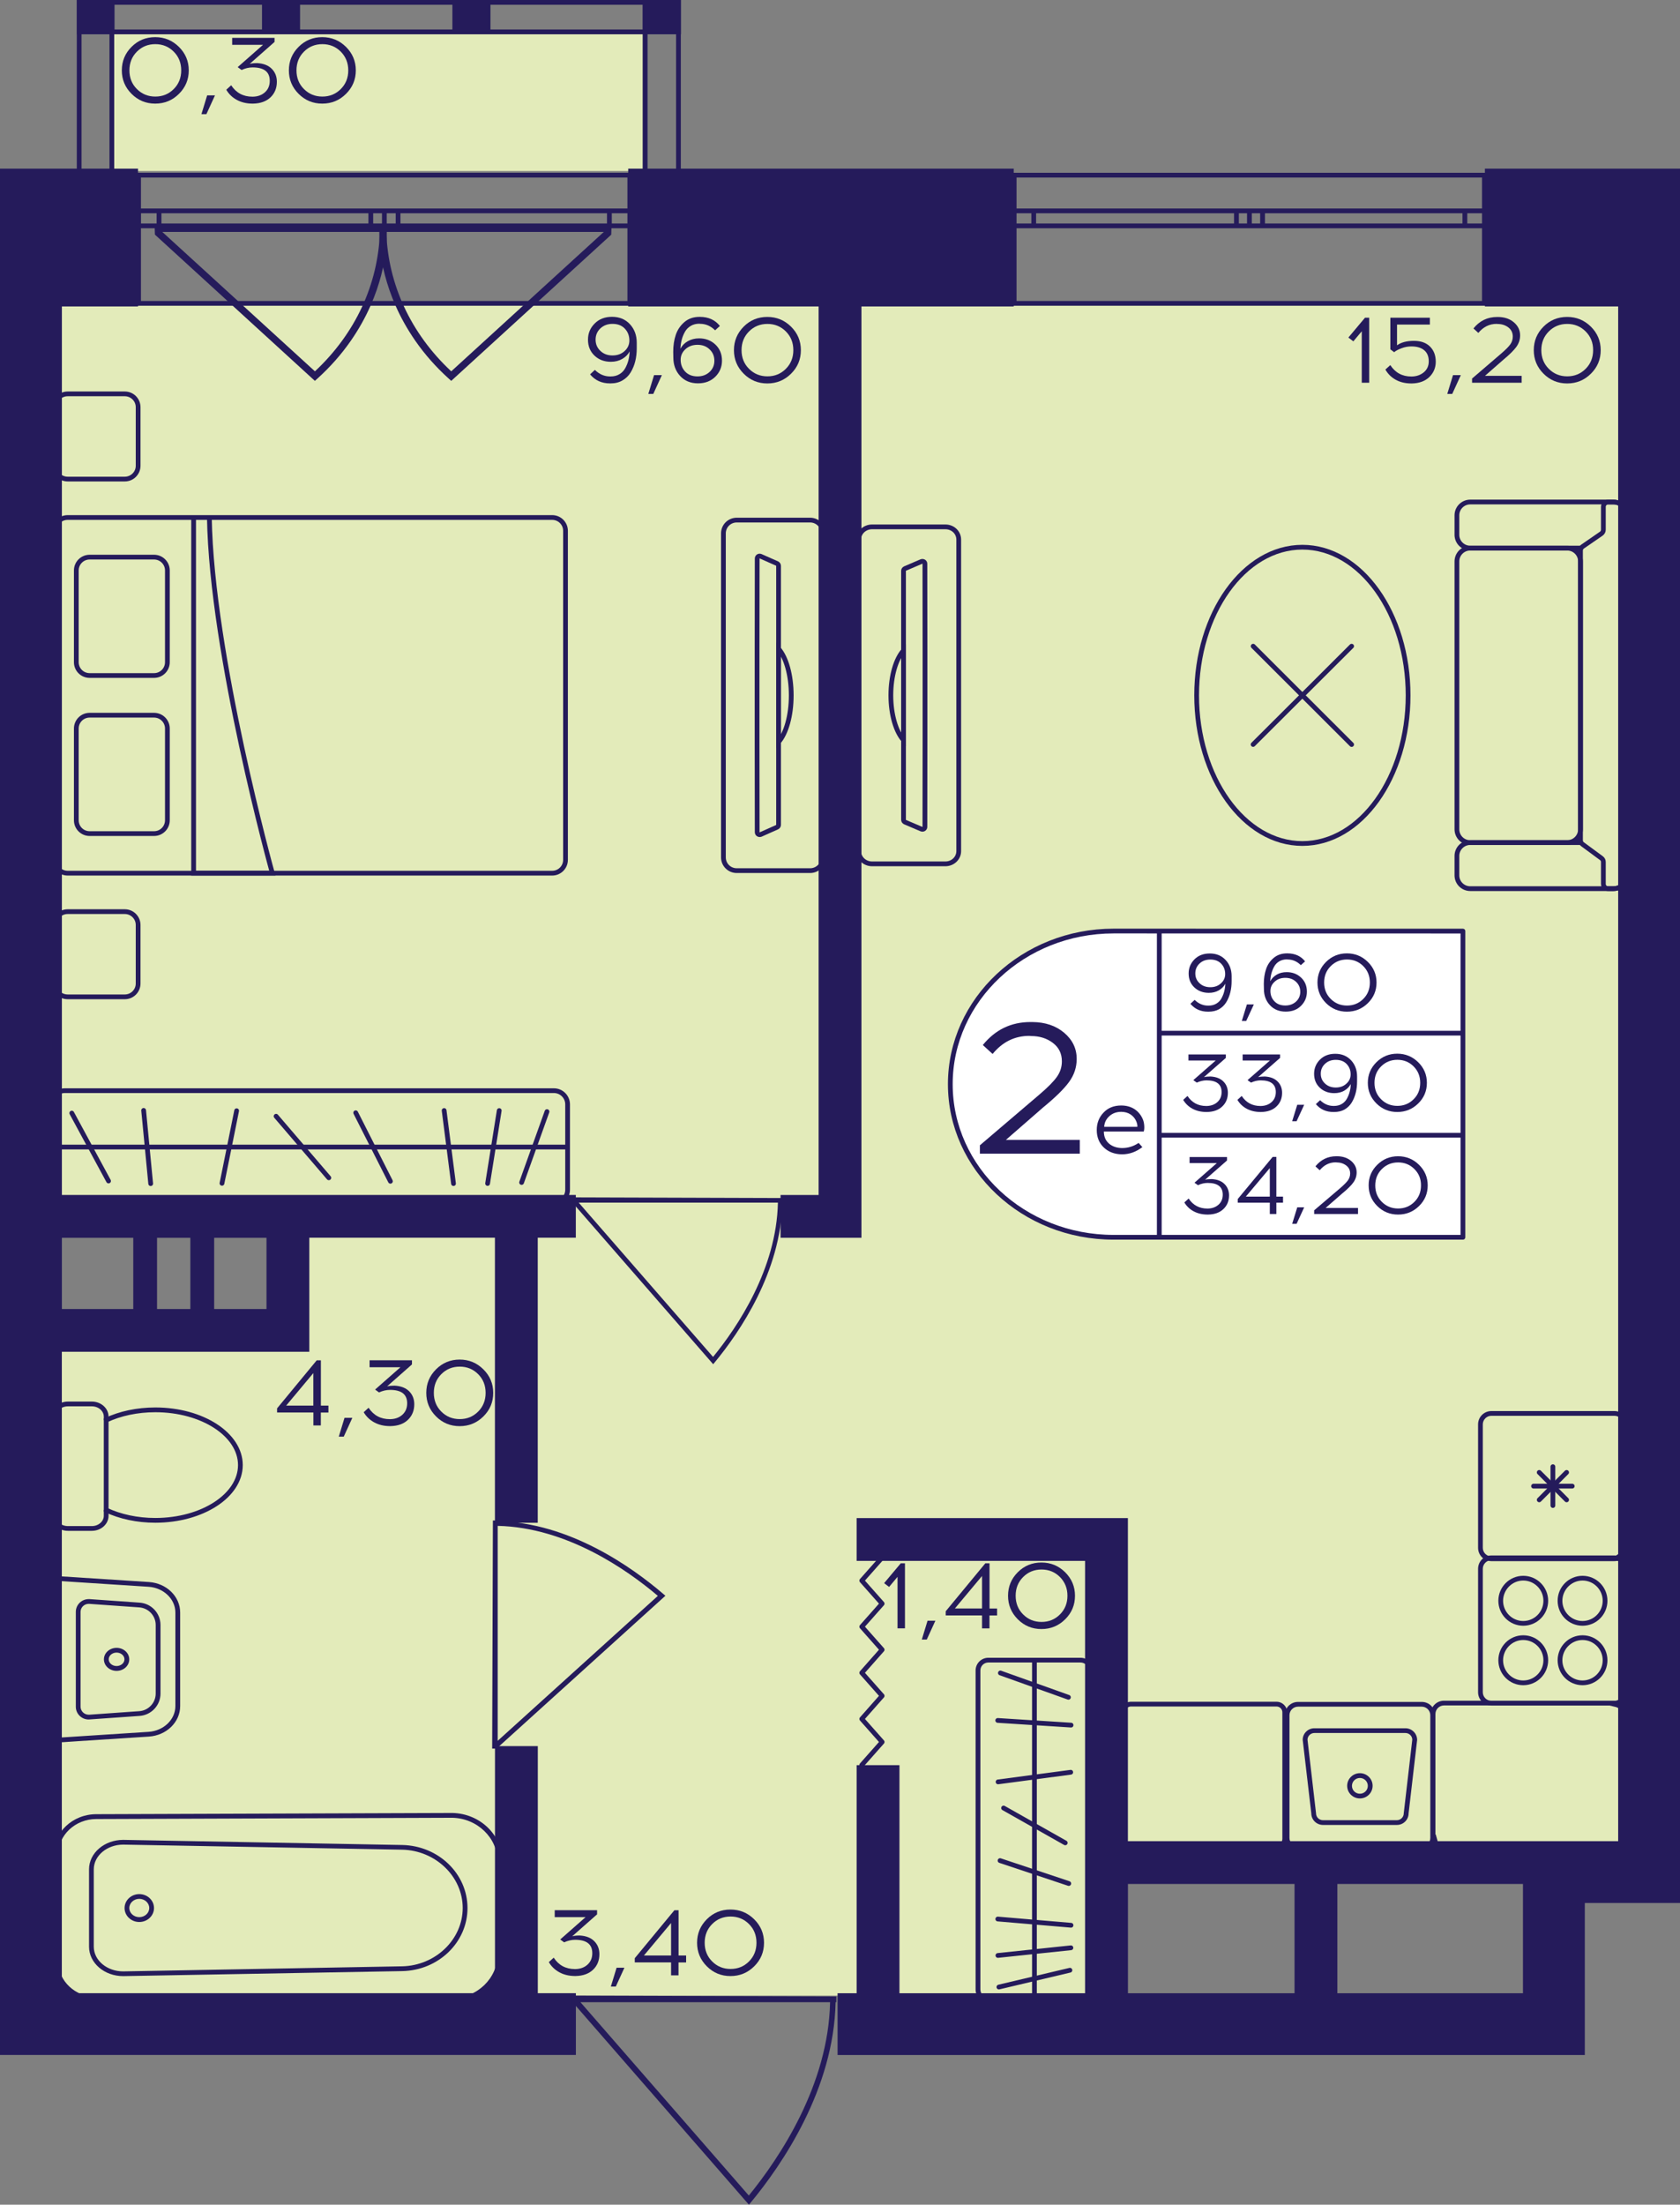 <?xml version="1.0" encoding="utf-8"?>
<!-- Generator: Adobe Illustrator 24.3.0, SVG Export Plug-In . SVG Version: 6.00 Build 0)  -->
<svg version="1.1" id="Слой_1" xmlns="http://www.w3.org/2000/svg" xmlns:xlink="http://www.w3.org/1999/xlink" x="0px" y="0px"
	 viewBox="0 0 304.92 400" style="enable-background:new 0 0 304.92 400;" xml:space="preserve">
<rect x="0" y="0" width="304.92" height="400" fill="#808080" stroke="none"/>
<path style="fill:#E3EBBA;" d="M7.34,362.07c64.5,0,129,0,193.49,0c0-8.05,0-16.09,0-24.14c33.4,0,66.8,0,100.2,0
	c0-94.25,0-188.51,0-282.76H7.34c0,55.17,0,110.34,0,165.52c14.97,0,29.95,0,44.92,0c0,6.9,0,13.79,0,20.69
	c-14.97,0.49-29.95,0.99-44.92,1.48C7.34,282.6,7.34,322.33,7.34,362.07z"/>
<rect x="20.05" y="6.11" style="fill:#E3EBBA;" width="96.61" height="24.92"/>
<g>
	
		<rect x="116.66" y="0" transform="matrix(-1 -2.740249e-07 2.740249e-07 -1 240.233 6.218)" style="fill:#251B5B;" width="6.91" height="6.22"/>
	
		<rect x="14" y="0" transform="matrix(-1 -2.788614e-07 2.788614e-07 -1 34.788 6.218)" style="fill:#251B5B;" width="6.79" height="6.22"/>
	
		<rect x="47.56" y="0" transform="matrix(-1 -2.740290e-07 2.740290e-07 -1 102.023 6.218)" style="fill:#251B5B;" width="6.91" height="6.22"/>
	
		<rect x="82.11" y="0" transform="matrix(-1 -2.740251e-07 2.740251e-07 -1 171.128 6.218)" style="fill:#251B5B;" width="6.91" height="6.22"/>
	<g>
		<path style="fill:#251B5B;" d="M122.71,0.86l0,37.48h-5.18l0-37.48H122.71 M123.57,0h-6.91l0,39.21h6.91L123.57,0L123.57,0z"/>
	</g>
	<g>
		<path style="fill:#251B5B;" d="M19.87,0.86l0,37.48H14.8l0-37.48H19.87 M20.73,0h-6.79l0,39.21h6.79L20.73,0L20.73,0z"/>
	</g>
	<g>
		<path style="fill:#251B5B;" d="M14.86,0.86l107.85,0v4.49l-107.85,0V0.86 M14,0v6.22l109.57,0V0L14,0L14,0z"/>
	</g>
</g>
<g>
	<path style="fill:none;stroke:#251B5B;stroke-width:0.863;stroke-miterlimit:10;" d="M114.31,31.78l-89.16,0v23.26h89.16V31.78z
		 M25.16,31.78l89.16,0 M25.16,55.04h89.16 M25.16,38.26h3.71v2.72h-3.71V38.26z M69.76,40.98H67.3v-2.72h2.46V40.98z M28.86,38.26
		H67.3v2.72H28.86V38.26z M69.76,38.26h2.49v2.72h-2.49V38.26z M114.31,40.98l-3.71,0v-2.72h3.71V40.98z M72.25,38.26h38.36v2.72
		H72.25V38.26z M25.16,38.26h3.71 M28.86,38.26v2.72 M28.86,40.98h-3.71 M69.76,40.98H67.3 M67.3,40.98v-2.72 M67.3,38.26h2.46
		 M28.86,38.26H67.3 M67.3,40.98H28.86 M69.76,38.26h2.49 M72.25,38.26v2.72 M72.25,40.98h-2.49 M114.31,40.98l-3.71,0
		 M110.61,40.98v-2.72 M110.61,38.26h3.71 M72.25,38.26h38.36 M110.61,40.98H72.25"/>
</g>
<g>
	<path style="fill:none;stroke:#251B5B;stroke-width:0.863;stroke-miterlimit:10;" d="M269.42,31.78l-85.35,0v23.26l85.35,0V31.78z
		 M184.07,31.78l85.35,0 M184.07,55.04l85.35,0 M184.07,38.26h3.55v2.72h-3.55V38.26z M226.77,40.98h-2.36v-2.72h2.36V40.98z
		 M187.62,38.26h36.8v2.72h-36.8V38.26z M226.77,38.26h2.38v2.72h-2.38V38.26z M269.42,40.98h-3.55v-2.72h3.55V40.98z M229.16,38.26
		l36.72,0v2.72l-36.72,0V38.26z M184.07,38.26h3.55 M187.62,38.26v2.72 M187.62,40.98h-3.55 M226.77,40.98h-2.36 M224.42,40.98
		v-2.72 M224.42,38.26h2.36 M187.62,38.26h36.8 M224.42,40.98h-36.8 M226.77,38.26h2.38 M229.16,38.26v2.72 M229.16,40.98h-2.38
		 M269.42,40.98h-3.55 M265.88,40.98v-2.72 M265.88,38.26h3.55 M229.16,38.26l36.72,0 M265.88,40.98l-36.72,0"/>
</g>
<g>
	<path style="fill:#251B5B;" d="M57.64,68.66c2.31-2.09,4.32-4.37,6.01-6.8c6.06-8.7,6.49-16.83,6.54-18.48
		c0.03-1.04,0.01-1.9-0.02-2.45c-0.39-0.02-0.78-0.03-1.17-0.05H28.15l-0.09-0.09c0.02,0.6,0.04,1.19,0.06,1.78L57.15,69.1
		L57.64,68.66z M29.46,42.08h39.49c-0.32,9.51-4.44,18.43-11.79,25.29L29.46,42.08z"/>
	<path style="fill:#251B5B;" d="M81.41,68.66c-2.31-2.09-4.32-4.37-6.01-6.8c-6.06-8.7-6.49-16.83-6.54-18.48
		c-0.03-1.04-0.01-1.9,0.02-2.45c0.39-0.02,0.78-0.03,1.17-0.05h40.86L111,40.8c-0.02,0.6-0.04,1.19-0.06,1.78L81.9,69.1
		L81.41,68.66z M109.59,42.08H70.11c0.32,9.51,4.44,18.43,11.79,25.29L109.59,42.08z"/>
</g>
<polyline style="fill:none;stroke:#251B5B;stroke-width:0.863;stroke-linecap:round;stroke-linejoin:round;stroke-miterlimit:10;" points="
	156.41,320.23 160.11,316.05 156.41,311.87 160.11,307.68 156.41,303.5 160.11,299.31 156.41,295.13 160.11,290.95 156.41,286.77 
	160.11,282.59 "/>
<path style="fill:#251B5B;" d="M151.8,362.22c0,0.35-0.01,0.68-0.01,1.04h-0.13c-0.31,15.76-9.72,29.48-15.38,36.32l-0.35,0.42
	l-32-36.74h-0.2c0-0.4,0-0.8,0-1.19C119.75,362.12,135.77,362.17,151.8,362.22z M105.35,363.26l30.56,35.08
	c5.58-6.84,14.44-20.05,14.75-35.08L105.35,363.26z"/>
<path style="fill:#251B5B;" d="M142.1,217.36c0,0.28-0.01,0.55-0.01,0.83h-0.1c-0.25,12.58-7.76,23.53-12.27,28.99l-0.28,0.33
	l-25.54-29.32h-0.16c0-0.32,0-0.63,0-0.95C116.52,217.28,129.31,217.32,142.1,217.36z M105.03,218.19l24.39,28
	c4.46-5.46,11.53-16,11.77-28L105.03,218.19z"/>
<path style="fill:#251B5B;" d="M89.46,275.86c0.29,0,0.57,0.01,0.86,0.01v0.11c13.06,0.27,24.43,8.37,30.1,13.24l0.35,0.3
	l-30.45,27.55v0.18c-0.33,0-0.66,0-0.99,0C89.38,303.45,89.42,289.65,89.46,275.86z M90.33,315.84l29.07-26.3
	c-5.67-4.81-16.61-12.43-29.07-12.7L90.33,315.84z"/>
<g>
	<path style="fill:none;stroke:#251B5B;stroke-width:0.863;stroke-miterlimit:10;" d="M295.28,97.03v-3.54
		c0-1.32-1.09-2.41-2.42-2.41h-0.97l-25.04,0c-1.33,0-2.42,1.08-2.42,2.41v3.54c0,1.34,1.09,2.41,2.42,2.41l20.15,0"/>
	<path style="fill:none;stroke:#251B5B;stroke-width:0.863;stroke-miterlimit:10;" d="M295.28,155.28v3.54
		c0,1.34-1.09,2.41-2.42,2.41h-0.97h-25.04c-1.33,0-2.42-1.07-2.42-2.41v-3.54c0-1.32,1.09-2.41,2.42-2.41h20.11"/>
	<path style="fill:none;stroke:#251B5B;stroke-width:0.863;stroke-miterlimit:10;" d="M264.43,150.46v-48.6
		c0-1.33,1.08-2.41,2.41-2.41l17.61,0c1.33,0,2.41,1.08,2.41,2.41v48.6c0,1.33-1.08,2.41-2.41,2.41l-17.61,0
		C265.51,152.88,264.43,151.79,264.43,150.46z"/>
	<path style="fill:none;stroke:#251B5B;stroke-width:0.863;stroke-miterlimit:10;" d="M290.67,155.71l-3.46-2.55
		c-0.22-0.16-0.35-0.42-0.35-0.69V99.88c0-0.28,0.14-0.55,0.37-0.71l3.41-2.35c0.23-0.16,0.37-0.42,0.37-0.71v-4.16
		c0-0.47,0.39-0.86,0.86-0.86h0.97c1.34,0,2.42,1.08,2.42,2.41v65.32c0,1.33-1.08,2.41-2.42,2.41h-0.97c-0.48,0-0.86-0.38-0.86-0.86
		v-3.97C291.02,156.13,290.89,155.87,290.67,155.71z"/>
</g>
<g>
	<path style="fill:none;stroke:#251B5B;stroke-width:0.863;stroke-miterlimit:10;" d="M158.27,156.73h13.32
		c1.35,0,2.42-1.04,2.42-2.31l0-56.52c0-1.29-1.07-2.31-2.42-2.31h-13.32c-1.33,0-2.42,1.02-2.42,2.31l0,56.52
		C155.85,155.69,156.94,156.73,158.27,156.73z M163.99,103.55c0-0.17,0.12-0.33,0.28-0.4l2.96-1.27c0.31-0.12,0.64,0.08,0.64,0.4
		c0,2.02,0.02,8.33,0.02,15.76v16.22c0,7.43-0.02,13.76-0.02,15.76c0,0.33-0.33,0.53-0.64,0.4l-2.96-1.26
		c-0.16-0.07-0.28-0.23-0.28-0.41L163.99,103.55z"/>
	<g>
		<path style="fill:none;stroke:#251B5B;stroke-width:0.863;stroke-miterlimit:10;" d="M161.69,126.15c0-3.54,0.93-6.62,2.3-8.13
			l0,16.26C162.63,132.77,161.69,129.7,161.69,126.15z"/>
	</g>
</g>
<g>
	<g>
		<path style="fill:none;stroke:#251B5B;stroke-width:0.863;stroke-miterlimit:10;" d="M12.28,158.42l87.94,0
			c1.34,0,2.42-1.08,2.42-2.42l0-59.69c0-1.34-1.08-2.42-2.42-2.42l-87.94,0c-1.34,0-2.42,1.08-2.42,2.42l0,59.69
			C9.86,157.34,10.95,158.42,12.28,158.42z"/>
		<g>
			<path style="fill:none;stroke:#251B5B;stroke-width:0.863;stroke-miterlimit:10;" d="M27.96,101.08H16.27
				c-1.34,0-2.42,1.08-2.42,2.42l0,16.64c0,1.34,1.08,2.42,2.42,2.42h11.69c1.34,0,2.42-1.08,2.42-2.42l0-16.64
				C30.38,102.16,29.3,101.08,27.96,101.08z"/>
			<path style="fill:none;stroke:#251B5B;stroke-width:0.863;stroke-miterlimit:10;" d="M27.96,129.76l-11.69,0
				c-1.34,0-2.42,1.08-2.42,2.42l0,16.64c0,1.34,1.08,2.42,2.42,2.42h11.69c1.34,0,2.42-1.08,2.42-2.42l0-16.64
				C30.38,130.84,29.3,129.76,27.96,129.76z"/>
		</g>
		<path style="fill:none;stroke:#251B5B;stroke-width:0.863;stroke-miterlimit:10;" d="M35.14,93.89l0,64.53h14.29
			c0,0-11.02-39.64-11.43-64.53"/>
	</g>
	<path style="fill:none;stroke:#251B5B;stroke-width:0.863;stroke-linecap:round;stroke-miterlimit:10;" d="M22.65,71.46H12.28
		c-1.34,0-2.42,1.08-2.42,2.42l0,10.62c0,1.34,1.08,2.42,2.42,2.42l10.37,0c1.34,0,2.42-1.08,2.42-2.42l0-10.62
		C25.07,72.54,23.99,71.46,22.65,71.46z"/>
	<path style="fill:none;stroke:#251B5B;stroke-width:0.863;stroke-linecap:round;stroke-miterlimit:10;" d="M22.65,165.4l-10.37,0
		c-1.34,0-2.42,1.08-2.42,2.42l0,10.62c0,1.34,1.08,2.42,2.42,2.42h10.37c1.34,0,2.42-1.08,2.42-2.42l0-10.62
		C25.07,166.48,23.99,165.4,22.65,165.4z"/>
</g>
<g>
	<path style="fill:none;stroke:#251B5B;stroke-width:0.863;stroke-miterlimit:10;" d="M147.04,94.36h-13.32
		c-1.35,0-2.42,1.08-2.42,2.41l0,58.78c0,1.34,1.07,2.41,2.42,2.41h13.32c1.33,0,2.42-1.07,2.42-2.41l0-58.78
		C149.46,95.45,148.37,94.36,147.04,94.36z M141.31,149.67c0,0.17-0.12,0.34-0.28,0.41l-2.96,1.32c-0.31,0.12-0.64-0.09-0.64-0.41
		c0-2.1-0.02-8.66-0.02-16.39l0-16.87c0-7.73,0.02-14.31,0.02-16.39c0-0.34,0.33-0.55,0.64-0.41l2.96,1.31
		c0.16,0.07,0.28,0.24,0.28,0.43L141.31,149.67z"/>
	<g>
		<path style="fill:none;stroke:#251B5B;stroke-width:0.863;stroke-miterlimit:10;" d="M143.61,126.17c0,3.68-0.93,6.89-2.3,8.45
			v-16.91C142.68,119.28,143.61,122.47,143.61,126.17z"/>
	</g>
</g>
<g>
	<path style="fill:#251B5B;" d="M292.87,309.42c0.85,0,1.55,0.7,1.55,1.55v22.28c0,0.85-0.7,1.55-1.55,1.55h-30.79
		c-0.85,0-1.55-0.7-1.55-1.55v-22.28c0-0.85,0.7-1.55,1.55-1.55H292.87 M292.87,308.56h-30.79c-1.33,0-2.41,1.08-2.41,2.41v22.28
		c0,1.33,1.08,2.41,2.41,2.41h30.79c1.33,0,2.41-1.08,2.41-2.41v-22.28C295.28,309.64,294.2,308.56,292.87,308.56L292.87,308.56z"/>
</g>
<g>
	<g>
		<path style="fill:#251B5B;" d="M258.05,309.64c0.85,0,1.55,0.7,1.55,1.55v22.28c0,0.85-0.7,1.55-1.55,1.55h-22.46
			c-0.85,0-1.55-0.7-1.55-1.55v-22.28c0-0.85,0.7-1.55,1.55-1.55H258.05 M258.05,308.78h-22.46c-1.33,0-2.41,1.08-2.41,2.41v22.28
			c0,1.33,1.08,2.41,2.41,2.41h22.46c1.33,0,2.41-1.08,2.41-2.41v-22.28C260.47,309.86,259.39,308.78,258.05,308.78L258.05,308.78z"
			/>
	</g>
	<g>
		<path style="fill:#251B5B;" d="M255.08,314.42c0.68,0,1.23,0.53,1.25,1.2l-1.54,13.28l-0.01,0.05V329c0,0.68-0.56,1.24-1.25,1.24
			h-13.42c-0.69,0-1.25-0.56-1.25-1.24v-0.05l-0.01-0.05l-1.54-13.28c0.02-0.66,0.58-1.2,1.25-1.2H255.08 M255.08,313.56h-16.52
			c-1.17,0-2.12,0.94-2.12,2.1L238,329c0,1.16,0.95,2.1,2.12,2.1h13.42c1.17,0,2.12-0.94,2.12-2.1l1.55-13.33
			C257.2,314.5,256.25,313.56,255.08,313.56L255.08,313.56z"/>
	</g>
	<g>
		<path style="fill:#251B5B;" d="M246.82,322.58c0.8,0,1.44,0.64,1.44,1.43c0,0.79-0.65,1.43-1.44,1.43c-0.8,0-1.44-0.64-1.44-1.43
			C245.38,323.22,246.03,322.58,246.82,322.58 M246.82,321.71c-1.27,0-2.31,1.03-2.31,2.29c0,1.27,1.03,2.29,2.31,2.29
			s2.31-1.03,2.31-2.29C249.13,322.74,248.1,321.71,246.82,321.71L246.82,321.71z"/>
	</g>
</g>
<g>
	<g>
		<path style="fill:#251B5B;" d="M293.02,283.07c0.85,0,1.55,0.7,1.55,1.55v22.41c0,0.85-0.7,1.55-1.55,1.55h-22.34
			c-0.85,0-1.55-0.7-1.55-1.55v-22.41c0-0.85,0.7-1.55,1.55-1.55H293.02 M293.02,282.21h-22.34c-1.33,0-2.41,1.08-2.41,2.41v22.41
			c0,1.33,1.08,2.41,2.41,2.41h22.34c1.33,0,2.41-1.08,2.41-2.41v-22.41C295.43,283.29,294.35,282.21,293.02,282.21L293.02,282.21z"
			/>
	</g>
	<g>
		<g>
			<path style="fill:#251B5B;" d="M276.47,297.55c2.02,0,3.66,1.65,3.66,3.67c0,2.02-1.64,3.67-3.66,3.67s-3.66-1.65-3.66-3.67
				C272.82,299.2,274.46,297.55,276.47,297.55 M276.47,296.69c-2.5,0-4.52,2.03-4.52,4.53c0,2.5,2.02,4.53,4.52,4.53
				c2.5,0,4.52-2.03,4.52-4.53C280.99,298.72,278.97,296.69,276.47,296.69L276.47,296.69z"/>
		</g>
		<g>
			<path style="fill:#251B5B;" d="M287.23,286.76c2.02,0,3.66,1.65,3.66,3.67c0,2.02-1.64,3.67-3.66,3.67s-3.66-1.65-3.66-3.67
				C283.58,288.41,285.22,286.76,287.23,286.76 M287.23,285.9c-2.5,0-4.52,2.03-4.52,4.53c0,2.5,2.02,4.53,4.52,4.53
				c2.5,0,4.52-2.03,4.52-4.53C291.75,287.93,289.73,285.9,287.23,285.9L287.23,285.9z"/>
		</g>
		<g>
			<path style="fill:#251B5B;" d="M276.47,286.76c2.02,0,3.66,1.65,3.66,3.67c0,2.02-1.64,3.67-3.66,3.67s-3.66-1.65-3.66-3.67
				C272.82,288.41,274.46,286.76,276.47,286.76 M276.47,285.9c-2.5,0-4.52,2.03-4.52,4.53c0,2.5,2.02,4.53,4.52,4.53
				c2.5,0,4.52-2.03,4.52-4.53C280.99,287.93,278.97,285.9,276.47,285.9L276.47,285.9z"/>
		</g>
		<g>
			<path style="fill:#251B5B;" d="M287.23,297.55c2.02,0,3.66,1.65,3.66,3.67c0,2.02-1.64,3.67-3.66,3.67s-3.66-1.65-3.66-3.67
				C283.58,299.2,285.22,297.55,287.23,297.55 M287.23,296.69c-2.5,0-4.52,2.03-4.52,4.53c0,2.5,2.02,4.53,4.52,4.53
				c2.5,0,4.52-2.03,4.52-4.53C291.75,298.72,289.73,296.69,287.23,296.69L287.23,296.69z"/>
		</g>
	</g>
</g>
<g>
	<g>
		<path style="fill:#251B5B;" d="M293.02,256.87c0.85,0,1.55,0.7,1.55,1.55v22.41c0,0.85-0.7,1.55-1.55,1.55h-22.34
			c-0.85,0-1.55-0.7-1.55-1.55v-22.41c0-0.85,0.7-1.55,1.55-1.55H293.02 M293.02,256.01h-22.34c-1.33,0-2.41,1.08-2.41,2.41v22.41
			c0,1.33,1.08,2.41,2.41,2.41h22.34c1.33,0,2.41-1.08,2.41-2.41v-22.41C295.43,257.09,294.35,256.01,293.02,256.01L293.02,256.01z"
			/>
	</g>
	<g>
		
			<line style="fill:none;stroke:#251B5B;stroke-width:0.863;stroke-linecap:round;stroke-miterlimit:10;" x1="278.34" y1="269.63" x2="285.36" y2="269.63"/>
		
			<line style="fill:none;stroke:#251B5B;stroke-width:0.863;stroke-linecap:round;stroke-miterlimit:10;" x1="279.37" y1="267.14" x2="284.34" y2="272.12"/>
		
			<line style="fill:none;stroke:#251B5B;stroke-width:0.863;stroke-linecap:round;stroke-miterlimit:10;" x1="281.85" y1="266.1" x2="281.85" y2="273.15"/>
		
			<line style="fill:none;stroke:#251B5B;stroke-width:0.863;stroke-linecap:round;stroke-miterlimit:10;" x1="284.34" y1="267.14" x2="279.37" y2="272.12"/>
	</g>
</g>
<g>
	<path style="fill:#251B5B;" d="M231.69,309.61c0.59,0,1.06,0.48,1.06,1.06v22.96c0,0.59-0.48,1.06-1.06,1.06h-26.42
		c-0.59,0-1.06-0.48-1.06-1.06v-22.96c0-0.59,0.48-1.06,1.06-1.06H231.69 M231.69,308.75h-26.42c-1.06,0-1.93,0.86-1.93,1.93v22.96
		c0,1.06,0.86,1.93,1.93,1.93h26.42c1.06,0,1.93-0.86,1.93-1.93v-22.96C233.62,309.61,232.76,308.75,231.69,308.75L231.69,308.75z"
		/>
</g>
<g>
	
		<ellipse style="fill:none;stroke:#251B5B;stroke-width:0.863;stroke-miterlimit:10;" cx="236.38" cy="126.16" rx="19.19" ry="26.88"/>
	<g>
		
			<line style="fill:none;stroke:#251B5B;stroke-width:0.863;stroke-linecap:round;stroke-miterlimit:10;" x1="245.32" y1="117.24" x2="227.44" y2="135.07"/>
		
			<line style="fill:none;stroke:#251B5B;stroke-width:0.863;stroke-linecap:round;stroke-miterlimit:10;" x1="245.32" y1="135.08" x2="227.45" y2="117.24"/>
	</g>
</g>
<g>
	<g>
		<path style="fill:none;stroke:#251B5B;stroke-width:0.863;stroke-miterlimit:10;" d="M19.27,257.65v-0.64
			c0-1.26-1.17-2.29-2.6-2.29h-4.34c-1.45,0-2.6,1.03-2.6,2.29l0,18.01c0,1.26,1.15,2.29,2.6,2.29h4.34c1.43,0,2.6-1.03,2.6-2.29
			v-1.06"/>
	</g>
	<g>
		<path style="fill:none;stroke:#251B5B;stroke-width:0.863;stroke-miterlimit:10;" d="M43.63,265.81c0-5.53-6.9-10.02-15.43-10.02
			c-3.32,0-6.42,0.68-8.93,1.86l0,16.32c2.51,1.18,5.61,1.87,8.93,1.87C36.73,275.83,43.63,271.34,43.63,265.81z"/>
	</g>
</g>
<g>
	<g>
		<path style="fill:#251B5B;" d="M82.11,329.8c4.51,0.1,8.18,3.64,8.18,7.88v16.99c0,4.25-3.68,7.79-8.17,7.88l-64.64-0.22
			c-3.81,0-6.92-2.91-6.92-6.49l0-19.32c0-3.58,3.1-6.49,6.92-6.49L82.11,329.8 M82.12,328.93l-64.64,0.22
			c-4.3,0-7.78,3.29-7.78,7.36l0,19.32c0,4.06,3.48,7.36,7.78,7.36l64.64,0.22c5.03-0.11,9.04-3.99,9.04-8.75v-16.99
			C91.16,332.93,87.14,329.04,82.12,328.93L82.12,328.93z"/>
	</g>
	<g>
		<path style="fill:#251B5B;" d="M22.35,334.67l50.63,0.92c6.07,0.12,11,4.87,11,10.58c0,5.71-4.94,10.46-11,10.58l-50.63,0.92
			c-2.94,0-5.33-2.01-5.33-4.48l0-14.04C17.03,336.69,19.41,334.68,22.35,334.67 M22.36,333.81c-3.42,0-6.2,2.39-6.2,5.34l0,14.04
			c0,2.95,2.77,5.34,6.2,5.34L73,357.62c6.58-0.13,11.85-5.21,11.85-11.44v0c0-6.23-5.27-11.31-11.85-11.44L22.36,333.81
			L22.36,333.81z"/>
	</g>
	<g>
		<path style="fill:#251B5B;" d="M25.28,344.51c1,0,1.81,0.75,1.81,1.66c0,0.92-0.81,1.66-1.81,1.66s-1.81-0.75-1.81-1.66
			C23.47,345.26,24.28,344.51,25.28,344.51 M25.28,343.65c-1.47,0-2.67,1.13-2.67,2.53s1.2,2.53,2.67,2.53s2.67-1.13,2.67-2.53
			C27.95,344.78,26.76,343.65,25.28,343.65L25.28,343.65z"/>
	</g>
</g>
<g>
	<g>
		<path style="fill:#251B5B;" d="M21.16,299.83c0.79,0,1.43,0.55,1.43,1.22c0,0.67-0.64,1.22-1.43,1.22s-1.43-0.55-1.43-1.22
			C19.73,300.38,20.37,299.83,21.16,299.83 M21.16,298.97c-1.27,0-2.3,0.93-2.3,2.09c0,1.15,1.03,2.09,2.3,2.09
			c1.27,0,2.3-0.93,2.3-2.09C23.46,299.9,22.43,298.97,21.16,298.97L21.16,298.97z"/>
	</g>
	<g>
		<path style="fill:#251B5B;" d="M10.56,286.83l16.41,1.06c2.72,0.18,4.86,2.23,4.86,4.67l0,16.98c0,2.44-2.13,4.49-4.86,4.67
			l-16.41,1.06L10.56,286.83 M9.7,285.91l0,30.28l17.33-1.12c3.19-0.21,5.67-2.62,5.67-5.53l0-16.98c0-2.91-2.47-5.32-5.67-5.53
			L9.7,285.91L9.7,285.91z"/>
	</g>
	<g>
		<path style="fill:#251B5B;" d="M16.09,290.99c0.04,0,0.07,0,0.11,0l9.08,0.64c1.67,0.12,2.98,1.52,2.98,3.19v12.45
			c0,1.67-1.31,3.07-2.98,3.19l-9.08,0.64c-0.04,0-0.07,0-0.11,0c-0.81,0-1.47-0.66-1.47-1.46l0-17.2
			C14.62,291.65,15.28,290.99,16.09,290.99 M16.09,290.13c-1.28,0-2.33,1.03-2.33,2.32l0,17.2c0,1.29,1.05,2.32,2.33,2.32
			c0.06,0,0.11,0,0.17-0.01l9.08-0.64c2.13-0.15,3.79-1.92,3.79-4.05v-12.45c0-2.13-1.65-3.9-3.79-4.05l-9.08-0.64
			C16.2,290.13,16.14,290.13,16.09,290.13L16.09,290.13z"/>
	</g>
</g>
<g>
	<g>
		<g>
			<path style="fill:#251B5B;" d="M100.53,198.31c1.13,0,2.06,0.92,2.06,2.06v15.48c0,1.13-0.92,2.06-2.06,2.06H11.77
				c-1.13,0-2.06-0.92-2.06-2.06v-15.48c0-1.13,0.92-2.06,2.06-2.06H100.53 M100.53,197.45H11.77c-1.61,0-2.92,1.31-2.92,2.92v15.48
				c0,1.61,1.31,2.92,2.92,2.92h88.76c1.61,0,2.92-1.31,2.92-2.92v-15.48C103.45,198.76,102.14,197.45,100.53,197.45L100.53,197.45z
				"/>
		</g>
	</g>
	
		<line style="fill:none;stroke:#251B5B;stroke-width:0.863;stroke-miterlimit:10;" x1="9.25" y1="208.11" x2="103.13" y2="208.11"/>
	
		<line style="fill:none;stroke:#251B5B;stroke-width:0.863;stroke-linecap:round;stroke-miterlimit:10;" x1="26.07" y1="201.46" x2="27.35" y2="214.75"/>
	
		<line style="fill:none;stroke:#251B5B;stroke-width:0.863;stroke-linecap:round;stroke-miterlimit:10;" x1="42.95" y1="201.52" x2="40.29" y2="214.69"/>
	
		<line style="fill:none;stroke:#251B5B;stroke-width:0.863;stroke-linecap:round;stroke-miterlimit:10;" x1="99.28" y1="201.68" x2="94.67" y2="214.54"/>
	
		<line style="fill:none;stroke:#251B5B;stroke-width:0.863;stroke-linecap:round;stroke-miterlimit:10;" x1="50.11" y1="202.52" x2="59.68" y2="213.69"/>
	
		<line style="fill:none;stroke:#251B5B;stroke-width:0.863;stroke-linecap:round;stroke-miterlimit:10;" x1="64.56" y1="201.89" x2="70.86" y2="214.32"/>
	
		<line style="fill:none;stroke:#251B5B;stroke-width:0.863;stroke-linecap:round;stroke-miterlimit:10;" x1="80.61" y1="201.48" x2="82.31" y2="214.74"/>
	
		<line style="fill:none;stroke:#251B5B;stroke-width:0.863;stroke-linecap:round;stroke-miterlimit:10;" x1="90.61" y1="201.49" x2="88.5" y2="214.72"/>
	
		<line style="fill:none;stroke:#251B5B;stroke-width:0.863;stroke-linecap:round;stroke-miterlimit:10;" x1="13.03" y1="201.95" x2="19.7" y2="214.27"/>
</g>
<g>
	<g>
		<g>
			<path style="fill:#251B5B;" d="M196.12,301.63c0.8,0,1.44,0.65,1.44,1.44v57.88c0,0.8-0.65,1.44-1.44,1.44h-16.74
				c-0.8,0-1.44-0.65-1.44-1.44v-57.88c0-0.8,0.65-1.44,1.44-1.44H196.12 M196.12,300.77h-16.74c-1.27,0-2.31,1.03-2.31,2.31v57.88
				c0,1.27,1.03,2.31,2.31,2.31h16.74c1.27,0,2.31-1.03,2.31-2.31v-57.88C198.42,301.8,197.39,300.77,196.12,300.77L196.12,300.77z"
				/>
		</g>
	</g>
	
		<line style="fill:none;stroke:#251B5B;stroke-width:0.863;stroke-miterlimit:10;" x1="187.75" y1="301.03" x2="187.75" y2="363.05"/>
	
		<line style="fill:none;stroke:#251B5B;stroke-width:0.863;stroke-linecap:round;stroke-miterlimit:10;" x1="181.09" y1="312.14" x2="194.4" y2="312.99"/>
	
		<line style="fill:none;stroke:#251B5B;stroke-width:0.863;stroke-linecap:round;stroke-miterlimit:10;" x1="181.15" y1="323.29" x2="194.34" y2="321.54"/>
	
		<line style="fill:none;stroke:#251B5B;stroke-width:0.863;stroke-linecap:round;stroke-miterlimit:10;" x1="181.3" y1="360.51" x2="194.19" y2="357.46"/>
	
		<line style="fill:none;stroke:#251B5B;stroke-width:0.863;stroke-linecap:round;stroke-miterlimit:10;" x1="182.15" y1="328.03" x2="193.34" y2="334.35"/>
	
		<line style="fill:none;stroke:#251B5B;stroke-width:0.863;stroke-linecap:round;stroke-miterlimit:10;" x1="181.51" y1="337.57" x2="193.98" y2="341.73"/>
	
		<line style="fill:none;stroke:#251B5B;stroke-width:0.863;stroke-linecap:round;stroke-miterlimit:10;" x1="181.1" y1="348.17" x2="194.39" y2="349.3"/>
	
		<line style="fill:none;stroke:#251B5B;stroke-width:0.863;stroke-linecap:round;stroke-miterlimit:10;" x1="181.12" y1="354.78" x2="194.37" y2="353.39"/>
	
		<line style="fill:none;stroke:#251B5B;stroke-width:0.863;stroke-linecap:round;stroke-miterlimit:10;" x1="181.57" y1="303.53" x2="193.92" y2="307.94"/>
</g>
<g>
	<path style="fill:#251B5B;stroke:#251B5B;stroke-width:0.863;stroke-miterlimit:10;" d="M10.8,55.17h13.82V31.03H0.43v10.34v13.79
		v317.24h6.91h3.46h93.29v-10.34h-6.91v-44.83h-6.91v40.8c-0.23,0.45-0.44,0.91-0.74,1.32c-0.94,1.3-2.12,2.14-3.33,2.71H13.84
		c-0.9-0.55-1.76-1.24-2.48-2.23c-0.23-0.32-0.38-0.67-0.57-1.01v-114h13.82h3.46H48.8h6.91v-6.9v-13.79h34.55v51.72h6.91v-51.72
		h6.91v-6.9H10.8V55.17z M28.07,237.93v-13.79h6.91v13.79H28.07z M48.8,237.93H38.44v-13.79H48.8V237.93z M24.62,224.14v13.79H10.8
		v-13.79H24.62z"/>
	<polygon style="fill:#251B5B;stroke:#251B5B;stroke-width:0.863;stroke-miterlimit:10;" points="155.92,217.24 155.92,55.17 
		183.56,55.17 183.56,31.03 114.45,31.03 114.45,55.17 149.01,55.17 149.01,217.24 142.1,217.24 142.1,224.14 149.01,224.14 
		155.92,224.14 	"/>
	<path style="fill:#251B5B;stroke:#251B5B;stroke-width:0.863;stroke-miterlimit:10;" d="M269.94,31.03v24.14h24.19v226.99
		c-0.24,0.19-0.48,0.39-0.68,0.5c0.17,0.04,0.42,0.14,0.68,0.29v25.69c-0.3,0.26-0.6,0.48-0.84,0.62c0.21,0.05,0.52,0.18,0.84,0.39
		v24.66c-0.04,0.06-0.08,0.11-0.13,0.17h-6.78h-3.46h-3.46h-3.46h-16.18c-0.11-0.22-0.19-0.43-0.23-0.58
		c-0.1,0.17-0.28,0.38-0.43,0.58h-26.04c-0.16-0.2-0.36-0.41-0.46-0.58c-0.04,0.15-0.12,0.36-0.24,0.58h-28.98v-51.72v-3.45v-3.45
		h-48.37v6.9h41.46v79.31h-34.55v-41.38h-6.91v41.38h-3.46v10.34h124.39h10.37v-10.34v-17.24h17.28v-6.9v-3.45V55.17V37.93v-6.9
		H269.94z M204.29,341.38h31.1v20.69h-31.1V341.38z M242.3,362.07v-20.69h34.55v20.69H242.3z"/>
</g>
<g>
	<path style="fill:#FFFFFF;stroke:#251B5B;stroke-width:0.863;stroke-linejoin:round;stroke-miterlimit:10;" d="M265.52,168.93
		l0,55.55l-63.41,0c-16.35,0-29.63-12.45-29.63-27.78c0-15.32,13.29-27.78,29.63-27.78L265.52,168.93z M210.41,168.93l0,55.55
		 M210.41,187.45l55.12,0 M210.41,205.97l55.12,0"/>
	<g>
		<path style="fill:#251B5B;" d="M195.97,209.31h-18.12v-1.52l10.76-9.17c1.54-1.31,2.61-2.39,3.21-3.24
			c0.61-0.85,0.91-1.79,0.91-2.83c0-1.4-0.55-2.52-1.64-3.34c-1.09-0.83-2.41-1.24-3.95-1.24l-0.31-0.03
			c-2.65,0-4.88,1.09-6.67,3.28l-1.78-1.62c2.26-2.78,5.13-4.17,8.63-4.17h0.38c2.33,0.02,4.25,0.67,5.76,1.95s2.27,2.86,2.27,4.74
			c0,1.52-0.46,2.91-1.38,4.17c-0.92,1.27-2.49,2.81-4.7,4.62l-6.77,5.9h13.41V209.31z"/>
		<path style="fill:#251B5B;" d="M203.5,200.57c0.94,0,1.75,0.23,2.43,0.67c0.67,0.45,1.17,1.06,1.5,1.85
			c0.14,0.33,0.22,0.72,0.25,1.16c0.03,0.43,0,0.79-0.1,1.05h-7.23c0,0.91,0.31,1.63,0.92,2.17c0.61,0.53,1.4,0.8,2.37,0.82
			c1.11,0,2.11-0.31,3.02-0.93l0.68,0.76c-1.13,0.87-2.36,1.31-3.7,1.31c-1.35-0.01-2.45-0.43-3.3-1.24
			c-0.85-0.81-1.28-1.87-1.28-3.17c0-1.25,0.41-2.3,1.23-3.16C201.11,200.99,202.18,200.57,203.5,200.57z M203.5,201.72
			c-0.86,0-1.58,0.27-2.16,0.79c-0.58,0.53-0.89,1.17-0.93,1.93h6.02c0.02-0.3-0.04-0.63-0.19-0.98c-0.22-0.53-0.57-0.95-1.05-1.27
			C204.71,201.88,204.15,201.72,203.5,201.72z"/>
	</g>
	<g>
		<path style="fill:#251B5B;" d="M222.49,191.94l-3.98,3.49c0.3-0.08,0.7-0.12,1.21-0.12c1.01,0.06,1.79,0.36,2.33,0.91
			c0.54,0.54,0.81,1.23,0.81,2.05c0,1.01-0.34,1.84-1.02,2.48c-0.68,0.65-1.61,0.98-2.78,1h-0.14c-0.95-0.01-1.78-0.21-2.5-0.6
			c-0.72-0.39-1.27-0.93-1.67-1.6l0.78-0.71c0.8,1.21,1.93,1.82,3.4,1.82h0.09c0.8-0.02,1.44-0.26,1.95-0.72
			c0.5-0.46,0.75-1.06,0.75-1.8c0-1.42-0.91-2.13-2.74-2.13c-0.58,0-1.17,0.14-1.76,0.41l-0.63-0.45l4.06-3.56h-4.95v-1.1h6.79
			V191.94z"/>
		<path style="fill:#251B5B;" d="M232.33,191.94l-3.98,3.49c0.3-0.08,0.7-0.12,1.21-0.12c1.01,0.06,1.79,0.36,2.33,0.91
			c0.54,0.54,0.81,1.23,0.81,2.05c0,1.01-0.34,1.84-1.02,2.48c-0.68,0.65-1.61,0.98-2.78,1h-0.14c-0.95-0.01-1.78-0.21-2.5-0.6
			c-0.72-0.39-1.27-0.93-1.67-1.6l0.78-0.71c0.8,1.21,1.93,1.82,3.4,1.82h0.09c0.8-0.02,1.44-0.26,1.95-0.72
			c0.5-0.46,0.75-1.06,0.75-1.8c0-1.42-0.91-2.13-2.74-2.13c-0.58,0-1.17,0.14-1.76,0.41l-0.63-0.45l4.06-3.56h-4.95v-1.1h6.79
			V191.94z"/>
		<path style="fill:#251B5B;" d="M236.71,200.44l-1.38,2.99h-0.8l0.92-2.99H236.71z"/>
		<path style="fill:#251B5B;" d="M242.13,201.75h-0.11c-1.33,0-2.39-0.48-3.19-1.43l0.77-0.71c0.71,0.69,1.52,1.04,2.44,1.04h0.09
			c0.53,0,1-0.12,1.39-0.35c0.4-0.23,0.71-0.55,0.93-0.94c0.22-0.4,0.4-0.82,0.51-1.26c0.12-0.44,0.19-0.92,0.21-1.42
			c-0.27,0.5-0.66,0.89-1.18,1.2c-0.52,0.3-1.13,0.45-1.82,0.45c-1.05,0-1.93-0.33-2.62-0.98c-0.7-0.66-1.04-1.5-1.04-2.54
			c0-1,0.36-1.85,1.06-2.56c0.71-0.71,1.64-1.06,2.78-1.06c1.18,0,2.14,0.39,2.87,1.18c0.73,0.78,1.09,1.77,1.09,2.95v0.89
			c0,0.72-0.08,1.41-0.24,2.05c-0.16,0.64-0.4,1.23-0.73,1.77c-0.33,0.54-0.77,0.96-1.32,1.28
			C243.5,201.6,242.86,201.75,242.13,201.75z M242.44,197.31c0.78,0,1.42-0.23,1.93-0.7c0.51-0.46,0.77-1.02,0.77-1.68
			c0-0.75-0.24-1.37-0.72-1.88c-0.48-0.51-1.14-0.76-1.98-0.76c-0.79,0-1.44,0.24-1.95,0.72c-0.51,0.48-0.77,1.08-0.77,1.79
			c0,0.72,0.25,1.31,0.77,1.79C241,197.07,241.65,197.31,242.44,197.31z"/>
		<path style="fill:#251B5B;" d="M249.82,192.72c1.04-1.03,2.3-1.55,3.78-1.55s2.75,0.52,3.8,1.55c1.05,1.03,1.58,2.28,1.58,3.74
			c0,1.46-0.52,2.71-1.57,3.74c-1.05,1.03-2.31,1.55-3.81,1.55c-1.48,0-2.74-0.52-3.78-1.55c-1.04-1.03-1.56-2.28-1.56-3.74
			C248.26,195,248.78,193.75,249.82,192.72z M256.57,193.48c-0.8-0.8-1.78-1.2-2.95-1.2c-1.16,0-2.15,0.4-2.95,1.2
			c-0.8,0.79-1.2,1.79-1.2,2.98c0,1.19,0.4,2.19,1.2,2.98c0.8,0.8,1.78,1.2,2.95,1.2c1.16,0,2.15-0.4,2.95-1.2
			c0.8-0.79,1.2-1.79,1.2-2.98C257.77,195.27,257.37,194.28,256.57,193.48z"/>
	</g>
	<g>
		<path style="fill:#251B5B;" d="M219.36,183.55h-0.11c-1.33,0-2.39-0.48-3.19-1.43l0.77-0.71c0.71,0.69,1.52,1.04,2.44,1.04h0.09
			c0.53,0,1-0.12,1.39-0.35c0.4-0.23,0.71-0.55,0.93-0.94c0.22-0.4,0.4-0.82,0.51-1.26c0.12-0.44,0.19-0.92,0.21-1.42
			c-0.27,0.5-0.66,0.89-1.18,1.2c-0.52,0.3-1.13,0.45-1.82,0.45c-1.05,0-1.93-0.33-2.62-0.98c-0.7-0.66-1.04-1.5-1.04-2.54
			c0-1,0.36-1.85,1.06-2.56c0.71-0.71,1.64-1.06,2.78-1.06c1.18,0,2.14,0.39,2.87,1.18c0.73,0.78,1.09,1.77,1.09,2.95v0.89
			c0,0.72-0.08,1.41-0.24,2.05c-0.16,0.64-0.4,1.23-0.73,1.77c-0.33,0.54-0.77,0.96-1.32,1.28
			C220.72,183.4,220.08,183.55,219.36,183.55z M219.67,179.11c0.78,0,1.42-0.23,1.93-0.7c0.51-0.46,0.77-1.02,0.77-1.68
			c0-0.75-0.24-1.37-0.72-1.88c-0.48-0.51-1.14-0.76-1.98-0.76c-0.79,0-1.44,0.24-1.95,0.72c-0.51,0.48-0.77,1.08-0.77,1.79
			c0,0.72,0.25,1.31,0.77,1.79C218.23,178.87,218.88,179.11,219.67,179.11z"/>
		<path style="fill:#251B5B;" d="M227.57,182.24l-1.38,2.99h-0.8l0.92-2.99H227.57z"/>
		<path style="fill:#251B5B;" d="M233.59,172.97h0.09c1.37,0.01,2.43,0.49,3.19,1.45l-0.77,0.69c-0.68-0.68-1.49-1.03-2.42-1.03
			l-0.09-0.02c-0.53,0-1,0.12-1.39,0.35c-0.4,0.23-0.71,0.55-0.93,0.94c-0.22,0.4-0.39,0.82-0.51,1.26
			c-0.12,0.44-0.19,0.92-0.21,1.42c0.26-0.5,0.65-0.89,1.17-1.2s1.13-0.45,1.82-0.45c1.04,0,1.91,0.33,2.61,0.99
			c0.7,0.66,1.05,1.51,1.05,2.55c0,1-0.35,1.85-1.06,2.56c-0.7,0.71-1.63,1.06-2.79,1.06c-1.18,0-2.14-0.39-2.86-1.17
			c-0.73-0.78-1.09-1.76-1.09-2.94l-0.02-0.91c0-0.99,0.14-1.89,0.41-2.69c0.27-0.81,0.73-1.49,1.39-2.04
			C231.82,173.25,232.63,172.97,233.59,172.97z M233.28,177.41c-0.78,0-1.42,0.23-1.93,0.7c-0.51,0.46-0.77,1.02-0.77,1.68
			c0,0.75,0.24,1.37,0.73,1.88c0.48,0.51,1.14,0.76,1.97,0.76c0.79,0,1.43-0.24,1.95-0.71c0.51-0.47,0.77-1.07,0.77-1.78
			c0-0.73-0.26-1.33-0.77-1.81C234.72,177.65,234.07,177.41,233.28,177.41z"/>
		<path style="fill:#251B5B;" d="M240.68,174.52c1.04-1.03,2.3-1.55,3.78-1.55s2.75,0.52,3.8,1.55c1.05,1.03,1.58,2.28,1.58,3.74
			c0,1.46-0.52,2.71-1.57,3.74c-1.05,1.03-2.31,1.55-3.81,1.55c-1.48,0-2.74-0.52-3.78-1.55c-1.04-1.03-1.56-2.28-1.56-3.74
			C239.12,176.8,239.64,175.55,240.68,174.52z M247.43,175.28c-0.8-0.8-1.78-1.2-2.95-1.2c-1.16,0-2.15,0.4-2.95,1.2
			c-0.8,0.79-1.2,1.79-1.2,2.98c0,1.19,0.4,2.19,1.2,2.98c0.8,0.8,1.78,1.2,2.95,1.2c1.16,0,2.15-0.4,2.95-1.2
			c0.8-0.79,1.2-1.79,1.2-2.98C248.63,177.07,248.23,176.08,247.43,175.28z"/>
	</g>
	<g>
		<path style="fill:#251B5B;" d="M222.7,210.55l-3.98,3.49c0.3-0.08,0.7-0.12,1.21-0.12c1.01,0.06,1.79,0.36,2.33,0.91
			c0.54,0.54,0.81,1.23,0.81,2.05c0,1.01-0.34,1.84-1.02,2.48c-0.68,0.65-1.61,0.98-2.78,1h-0.14c-0.95-0.01-1.78-0.21-2.5-0.6
			c-0.72-0.39-1.27-0.93-1.67-1.6l0.78-0.71c0.8,1.21,1.93,1.82,3.4,1.82h0.09c0.8-0.02,1.44-0.26,1.95-0.72
			c0.5-0.46,0.75-1.06,0.75-1.8c0-1.42-0.91-2.13-2.74-2.13c-0.58,0-1.17,0.14-1.76,0.41l-0.63-0.45l4.06-3.56h-4.95v-1.1h6.79
			V210.55z"/>
		<path style="fill:#251B5B;" d="M231.66,218.2v2.06h-1.19v-2.06h-5.82v-0.66l6.34-7.64h0.67v7.2h1.21v1.1H231.66z M230.47,211.93
			l-4.35,5.17h4.35V211.93z"/>
		<path style="fill:#251B5B;" d="M236.71,219.05l-1.38,2.99h-0.8l0.92-2.99H236.71z"/>
		<path style="fill:#251B5B;" d="M246.47,220.26h-7.95v-0.67l4.72-4.02c0.67-0.58,1.14-1.05,1.41-1.42c0.26-0.37,0.4-0.79,0.4-1.24
			c0-0.61-0.24-1.1-0.72-1.46c-0.48-0.36-1.06-0.55-1.73-0.55l-0.14-0.02c-1.16,0-2.14,0.48-2.93,1.44l-0.78-0.71
			c0.99-1.22,2.25-1.83,3.78-1.83h0.17c1.02,0.01,1.86,0.29,2.53,0.85c0.66,0.56,1,1.25,1,2.08c0,0.66-0.2,1.28-0.6,1.83
			c-0.4,0.56-1.09,1.23-2.06,2.03l-2.97,2.59h5.88V220.26z"/>
		<path style="fill:#251B5B;" d="M249.97,211.33c1.04-1.03,2.3-1.55,3.78-1.55s2.75,0.52,3.8,1.55c1.05,1.03,1.58,2.28,1.58,3.74
			c0,1.46-0.52,2.71-1.57,3.74c-1.05,1.03-2.31,1.55-3.81,1.55c-1.48,0-2.74-0.52-3.78-1.55c-1.04-1.03-1.56-2.28-1.56-3.74
			C248.4,213.61,248.92,212.37,249.97,211.33z M256.71,212.1c-0.8-0.8-1.78-1.2-2.95-1.2c-1.16,0-2.15,0.4-2.95,1.2
			c-0.8,0.79-1.2,1.79-1.2,2.98c0,1.19,0.4,2.19,1.2,2.98c0.8,0.8,1.78,1.2,2.95,1.2c1.16,0,2.15-0.4,2.95-1.2
			c0.8-0.79,1.2-1.79,1.2-2.98C257.92,213.88,257.51,212.89,256.71,212.1z"/>
	</g>
</g>
<g>
	<path style="fill:#251B5B;" d="M23.88,8.5c1.18-1.18,2.61-1.76,4.29-1.76c1.68,0,3.11,0.59,4.3,1.76c1.19,1.18,1.79,2.6,1.79,4.27
		c0,1.66-0.59,3.08-1.78,4.26c-1.19,1.18-2.62,1.77-4.31,1.77c-1.68,0-3.11-0.59-4.29-1.77s-1.77-2.6-1.77-4.26
		C22.11,11.1,22.7,9.68,23.88,8.5z M31.53,9.37c-0.91-0.91-2.02-1.36-3.34-1.36c-1.32,0-2.43,0.45-3.34,1.36
		c-0.91,0.91-1.36,2.04-1.36,3.4c0,1.35,0.45,2.49,1.36,3.39c0.91,0.91,2.02,1.36,3.34,1.36c1.32,0,2.43-0.45,3.34-1.36
		c0.91-0.91,1.36-2.04,1.36-3.39C32.89,11.41,32.44,10.28,31.53,9.37z"/>
	<path style="fill:#251B5B;" d="M39.02,17.3l-1.56,3.41h-0.9l1.04-3.41H39.02z"/>
	<path style="fill:#251B5B;" d="M49.83,7.61l-4.51,3.98c0.34-0.09,0.79-0.14,1.37-0.14c1.15,0.07,2.02,0.41,2.64,1.04
		c0.61,0.62,0.92,1.4,0.92,2.34c0,1.15-0.38,2.09-1.15,2.83c-0.77,0.73-1.82,1.11-3.15,1.14h-0.16c-1.08-0.01-2.02-0.24-2.83-0.69
		c-0.81-0.44-1.44-1.06-1.89-1.83l0.89-0.81c0.9,1.38,2.19,2.07,3.85,2.07h0.1c0.9-0.02,1.64-0.3,2.2-0.82
		c0.57-0.52,0.85-1.21,0.85-2.06c0-1.62-1.03-2.43-3.11-2.43c-0.66,0-1.32,0.15-2,0.47l-0.71-0.52l4.6-4.05h-5.6V6.87h7.69V7.61z"/>
	<path style="fill:#251B5B;" d="M54.2,8.5c1.18-1.18,2.61-1.76,4.29-1.76c1.68,0,3.11,0.59,4.3,1.76c1.19,1.18,1.79,2.6,1.79,4.27
		c0,1.66-0.59,3.08-1.78,4.26c-1.19,1.18-2.62,1.77-4.31,1.77c-1.68,0-3.11-0.59-4.29-1.77c-1.18-1.18-1.77-2.6-1.77-4.26
		C52.43,11.1,53.02,9.68,54.2,8.5z M61.85,9.37c-0.91-0.91-2.02-1.36-3.34-1.36c-1.32,0-2.43,0.45-3.34,1.36
		c-0.91,0.91-1.36,2.04-1.36,3.4c0,1.35,0.45,2.49,1.36,3.39c0.91,0.91,2.02,1.36,3.34,1.36c1.32,0,2.43-0.45,3.34-1.36
		c0.91-0.91,1.36-2.04,1.36-3.39C63.21,11.41,62.75,10.28,61.85,9.37z"/>
</g>
<g>
	<path style="fill:#251B5B;" d="M58.23,256.27v2.35h-1.35v-2.35h-6.59v-0.75l7.19-8.71h0.76v8.21h1.37v1.26H58.23z M56.87,249.12
		l-4.93,5.9h4.93V249.12z"/>
	<path style="fill:#251B5B;" d="M63.95,257.24l-1.56,3.41h-0.9l1.04-3.41H63.95z"/>
	<path style="fill:#251B5B;" d="M74.77,247.55l-4.51,3.98c0.34-0.09,0.79-0.13,1.37-0.13c1.15,0.07,2.02,0.41,2.64,1.03
		c0.61,0.62,0.92,1.4,0.92,2.34c0,1.15-0.38,2.09-1.15,2.83c-0.77,0.74-1.82,1.11-3.15,1.14h-0.16c-1.08-0.01-2.02-0.24-2.83-0.69
		c-0.81-0.45-1.44-1.06-1.89-1.83l0.89-0.81c0.9,1.38,2.19,2.07,3.85,2.07h0.1c0.9-0.02,1.64-0.3,2.2-0.82
		c0.57-0.53,0.85-1.21,0.85-2.06c0-1.62-1.03-2.43-3.11-2.43c-0.66,0-1.32,0.15-2,0.46l-0.71-0.52l4.6-4.05h-5.6v-1.26h7.69V247.55z
		"/>
	<path style="fill:#251B5B;" d="M79.14,248.44c1.18-1.18,2.61-1.77,4.29-1.77c1.68,0,3.11,0.59,4.3,1.77
		c1.19,1.18,1.79,2.6,1.79,4.27s-0.59,3.09-1.78,4.27c-1.19,1.18-2.62,1.77-4.31,1.77c-1.68,0-3.11-0.59-4.29-1.77
		c-1.18-1.18-1.77-2.6-1.77-4.27S77.96,249.62,79.14,248.44z M86.78,249.31c-0.91-0.91-2.02-1.36-3.34-1.36
		c-1.32,0-2.43,0.45-3.34,1.36c-0.91,0.91-1.36,2.04-1.36,3.4s0.45,2.49,1.36,3.4c0.91,0.91,2.02,1.36,3.34,1.36
		c1.32,0,2.43-0.45,3.34-1.36c0.91-0.91,1.36-2.04,1.36-3.4S87.69,250.22,86.78,249.31z"/>
</g>
<g>
	<path style="fill:#251B5B;" d="M108.37,347.32l-4.51,3.98c0.34-0.09,0.79-0.14,1.37-0.14c1.15,0.07,2.02,0.41,2.64,1.04
		c0.61,0.62,0.92,1.4,0.92,2.34c0,1.15-0.38,2.09-1.15,2.83c-0.77,0.73-1.82,1.11-3.15,1.14h-0.16c-1.08-0.01-2.02-0.24-2.83-0.69
		c-0.81-0.45-1.44-1.06-1.89-1.83l0.89-0.81c0.9,1.38,2.19,2.07,3.85,2.07h0.1c0.9-0.02,1.64-0.3,2.2-0.82
		c0.57-0.53,0.85-1.21,0.85-2.06c0-1.62-1.03-2.43-3.11-2.43c-0.66,0-1.32,0.15-2,0.46l-0.71-0.52l4.6-4.05h-5.6v-1.26h7.69V347.32z
		"/>
	<path style="fill:#251B5B;" d="M113.33,357.01l-1.56,3.41h-0.9l1.04-3.41H113.33z"/>
	<path style="fill:#251B5B;" d="M123.15,356.04v2.35h-1.35v-2.35h-6.59v-0.76l7.19-8.7h0.76v8.21h1.37v1.26H123.15z M121.8,348.89
		l-4.93,5.9h4.93V348.89z"/>
	<path style="fill:#251B5B;" d="M128.29,348.21c1.18-1.18,2.61-1.76,4.29-1.76c1.68,0,3.11,0.59,4.3,1.76
		c1.19,1.18,1.79,2.6,1.79,4.27c0,1.67-0.59,3.09-1.78,4.27c-1.19,1.18-2.62,1.77-4.31,1.77c-1.68,0-3.11-0.59-4.29-1.77
		c-1.18-1.18-1.77-2.6-1.77-4.27C126.52,350.81,127.11,349.39,128.29,348.21z M135.94,349.08c-0.91-0.91-2.02-1.36-3.34-1.36
		c-1.32,0-2.43,0.45-3.34,1.36c-0.91,0.91-1.36,2.04-1.36,3.4c0,1.35,0.45,2.49,1.36,3.39c0.91,0.91,2.02,1.36,3.34,1.36
		c1.32,0,2.43-0.45,3.34-1.36c0.91-0.91,1.36-2.04,1.36-3.39C137.3,351.12,136.85,349.99,135.94,349.08z"/>
</g>
<g>
	<path style="fill:#251B5B;" d="M164.25,295.43h-1.35v-9.34l-1.53,1.83l-0.9-0.69l3.02-3.6h0.76V295.43z"/>
	<path style="fill:#251B5B;" d="M169.77,294.05l-1.56,3.41h-0.9l1.04-3.41H169.77z"/>
	<path style="fill:#251B5B;" d="M179.59,293.09v2.35h-1.35v-2.35h-6.59v-0.76l7.19-8.7h0.76v8.21h1.37v1.26H179.59z M178.24,285.93
		l-4.93,5.9h4.93V285.93z"/>
	<path style="fill:#251B5B;" d="M184.73,285.25c1.18-1.18,2.61-1.76,4.29-1.76c1.68,0,3.11,0.59,4.3,1.76
		c1.19,1.18,1.79,2.6,1.79,4.27c0,1.67-0.59,3.09-1.78,4.27c-1.19,1.18-2.62,1.77-4.31,1.77c-1.68,0-3.11-0.59-4.29-1.77
		c-1.18-1.18-1.77-2.6-1.77-4.27C182.96,287.85,183.55,286.43,184.73,285.25z M192.38,286.12c-0.91-0.91-2.02-1.36-3.34-1.36
		c-1.32,0-2.43,0.45-3.34,1.36c-0.91,0.91-1.36,2.04-1.36,3.4c0,1.35,0.45,2.49,1.36,3.39c0.91,0.91,2.02,1.36,3.34,1.36
		c1.32,0,2.43-0.45,3.34-1.36c0.91-0.91,1.36-2.04,1.36-3.39C193.74,288.16,193.28,287.03,192.38,286.12z"/>
</g>
<g>
	<path style="fill:#251B5B;" d="M110.83,69.56h-0.12c-1.5,0-2.71-0.55-3.61-1.64l0.87-0.81c0.8,0.79,1.72,1.19,2.76,1.19h0.1
		c0.6,0,1.13-0.13,1.58-0.4c0.45-0.26,0.8-0.62,1.06-1.08c0.25-0.45,0.45-0.93,0.58-1.44c0.13-0.51,0.21-1.05,0.23-1.62
		c-0.3,0.57-0.75,1.02-1.34,1.36c-0.59,0.34-1.28,0.52-2.07,0.52c-1.19,0-2.18-0.37-2.97-1.12c-0.79-0.75-1.18-1.71-1.18-2.9
		c0-1.14,0.4-2.11,1.21-2.92c0.8-0.81,1.85-1.22,3.15-1.22c1.34,0,2.43,0.45,3.25,1.34c0.83,0.9,1.24,2.02,1.24,3.36v1.02
		c0,0.83-0.09,1.61-0.27,2.34c-0.18,0.73-0.46,1.4-0.83,2.02c-0.37,0.62-0.87,1.1-1.49,1.46C112.37,69.38,111.65,69.56,110.83,69.56
		z M111.17,64.49c0.88,0,1.61-0.26,2.19-0.79c0.58-0.53,0.87-1.17,0.87-1.92c0-0.85-0.27-1.57-0.82-2.15
		c-0.54-0.58-1.29-0.87-2.24-0.87c-0.89,0-1.62,0.28-2.2,0.82c-0.58,0.55-0.87,1.23-0.87,2.04c0,0.82,0.29,1.5,0.87,2.04
		C109.55,64.22,110.28,64.49,111.17,64.49z"/>
	<path style="fill:#251B5B;" d="M120.13,68.06l-1.56,3.41h-0.9l1.04-3.41H120.13z"/>
	<path style="fill:#251B5B;" d="M126.95,57.49h0.1c1.55,0.01,2.75,0.56,3.61,1.65l-0.87,0.79c-0.78-0.78-1.69-1.18-2.74-1.18
		l-0.1-0.02c-0.6,0-1.13,0.13-1.58,0.4c-0.45,0.27-0.8,0.62-1.06,1.08c-0.25,0.45-0.45,0.93-0.58,1.44
		c-0.13,0.51-0.21,1.04-0.23,1.62c0.29-0.56,0.73-1.02,1.33-1.36c0.6-0.34,1.28-0.52,2.06-0.52c1.18,0,2.17,0.38,2.96,1.13
		c0.79,0.75,1.19,1.72,1.19,2.91c0,1.14-0.4,2.11-1.2,2.91c-0.8,0.8-1.85,1.21-3.16,1.21c-1.34,0-2.42-0.45-3.24-1.34
		c-0.82-0.89-1.23-2.01-1.23-3.35l-0.02-1.03c0-1.13,0.15-2.15,0.46-3.07c0.31-0.92,0.83-1.69,1.57-2.33
		C124.95,57.81,125.86,57.49,126.95,57.49z M126.6,62.56c-0.88,0-1.61,0.26-2.19,0.79s-0.87,1.17-0.87,1.92
		c0,0.85,0.27,1.57,0.82,2.15c0.55,0.58,1.29,0.87,2.23,0.87c0.89,0,1.62-0.27,2.2-0.81c0.58-0.54,0.87-1.22,0.87-2.03
		c0-0.83-0.29-1.52-0.87-2.06C128.23,62.83,127.49,62.56,126.6,62.56z"/>
	<path style="fill:#251B5B;" d="M134.98,59.26c1.18-1.18,2.61-1.76,4.29-1.76c1.68,0,3.11,0.59,4.3,1.76
		c1.19,1.18,1.79,2.6,1.79,4.27c0,1.67-0.59,3.09-1.78,4.27s-2.62,1.77-4.31,1.77c-1.68,0-3.11-0.59-4.29-1.77
		c-1.18-1.18-1.77-2.6-1.77-4.27C133.21,61.86,133.81,60.44,134.98,59.26z M142.63,60.13c-0.91-0.91-2.02-1.36-3.34-1.36
		c-1.32,0-2.43,0.45-3.34,1.36c-0.91,0.91-1.36,2.04-1.36,3.4c0,1.35,0.45,2.49,1.36,3.39c0.91,0.91,2.02,1.36,3.34,1.36
		c1.32,0,2.43-0.45,3.34-1.36c0.91-0.91,1.36-2.04,1.36-3.39C143.99,62.17,143.54,61.04,142.63,60.13z"/>
</g>
<g>
	<path style="fill:#251B5B;" d="M248.51,69.44h-1.35V60.1l-1.53,1.83l-0.9-0.69l3.02-3.6h0.76V69.44z"/>
	<path style="fill:#251B5B;" d="M259.5,58.89h-5.94v3.76c0.75-0.54,1.78-0.81,3.07-0.81c1.24,0,2.21,0.34,2.91,1.03
		c0.7,0.69,1.05,1.61,1.05,2.76c0,1.09-0.39,2.01-1.16,2.77c-0.78,0.75-1.83,1.14-3.16,1.17h-0.17c-1.08-0.01-2.01-0.24-2.79-0.68
		c-0.79-0.44-1.41-1.05-1.86-1.84l0.89-0.81c0.9,1.38,2.17,2.07,3.82,2.07h0.09c0.88-0.02,1.61-0.29,2.19-0.78
		c0.59-0.5,0.88-1.16,0.88-1.97c0-0.88-0.27-1.55-0.82-2.01c-0.54-0.46-1.32-0.7-2.32-0.7c-0.6,0-1.19,0.1-1.77,0.32
		c-0.58,0.21-1.04,0.45-1.37,0.73l-0.69-0.52v-5.74h7.17V58.89z"/>
	<path style="fill:#251B5B;" d="M265.14,68.06l-1.56,3.41h-0.9l1.04-3.41H265.14z"/>
	<path style="fill:#251B5B;" d="M276.19,69.44h-9.01v-0.76l5.34-4.58c0.76-0.66,1.3-1.2,1.6-1.62c0.3-0.42,0.45-0.9,0.45-1.41
		c0-0.7-0.27-1.26-0.81-1.67c-0.54-0.41-1.2-0.62-1.96-0.62l-0.16-0.02c-1.32,0-2.42,0.55-3.32,1.64l-0.89-0.81
		c1.12-1.39,2.55-2.08,4.29-2.08h0.19c1.16,0.01,2.11,0.33,2.86,0.97c0.75,0.64,1.13,1.43,1.13,2.37c0,0.76-0.23,1.45-0.68,2.08
		c-0.46,0.63-1.23,1.4-2.33,2.31l-3.37,2.95h6.66V69.44z"/>
	<path style="fill:#251B5B;" d="M280.15,59.26c1.18-1.18,2.61-1.76,4.29-1.76c1.68,0,3.11,0.59,4.3,1.76
		c1.19,1.18,1.79,2.6,1.79,4.27c0,1.67-0.59,3.09-1.78,4.27c-1.19,1.18-2.62,1.77-4.31,1.77c-1.68,0-3.11-0.59-4.29-1.77
		c-1.18-1.18-1.77-2.6-1.77-4.27C278.38,61.86,278.97,60.44,280.15,59.26z M287.79,60.13c-0.91-0.91-2.02-1.36-3.34-1.36
		s-2.43,0.45-3.34,1.36c-0.91,0.91-1.36,2.04-1.36,3.4c0,1.35,0.45,2.49,1.36,3.39c0.91,0.91,2.02,1.36,3.34,1.36
		s2.43-0.45,3.34-1.36c0.91-0.91,1.36-2.04,1.36-3.39C289.16,62.17,288.7,61.04,287.79,60.13z"/>
</g>
</svg>
